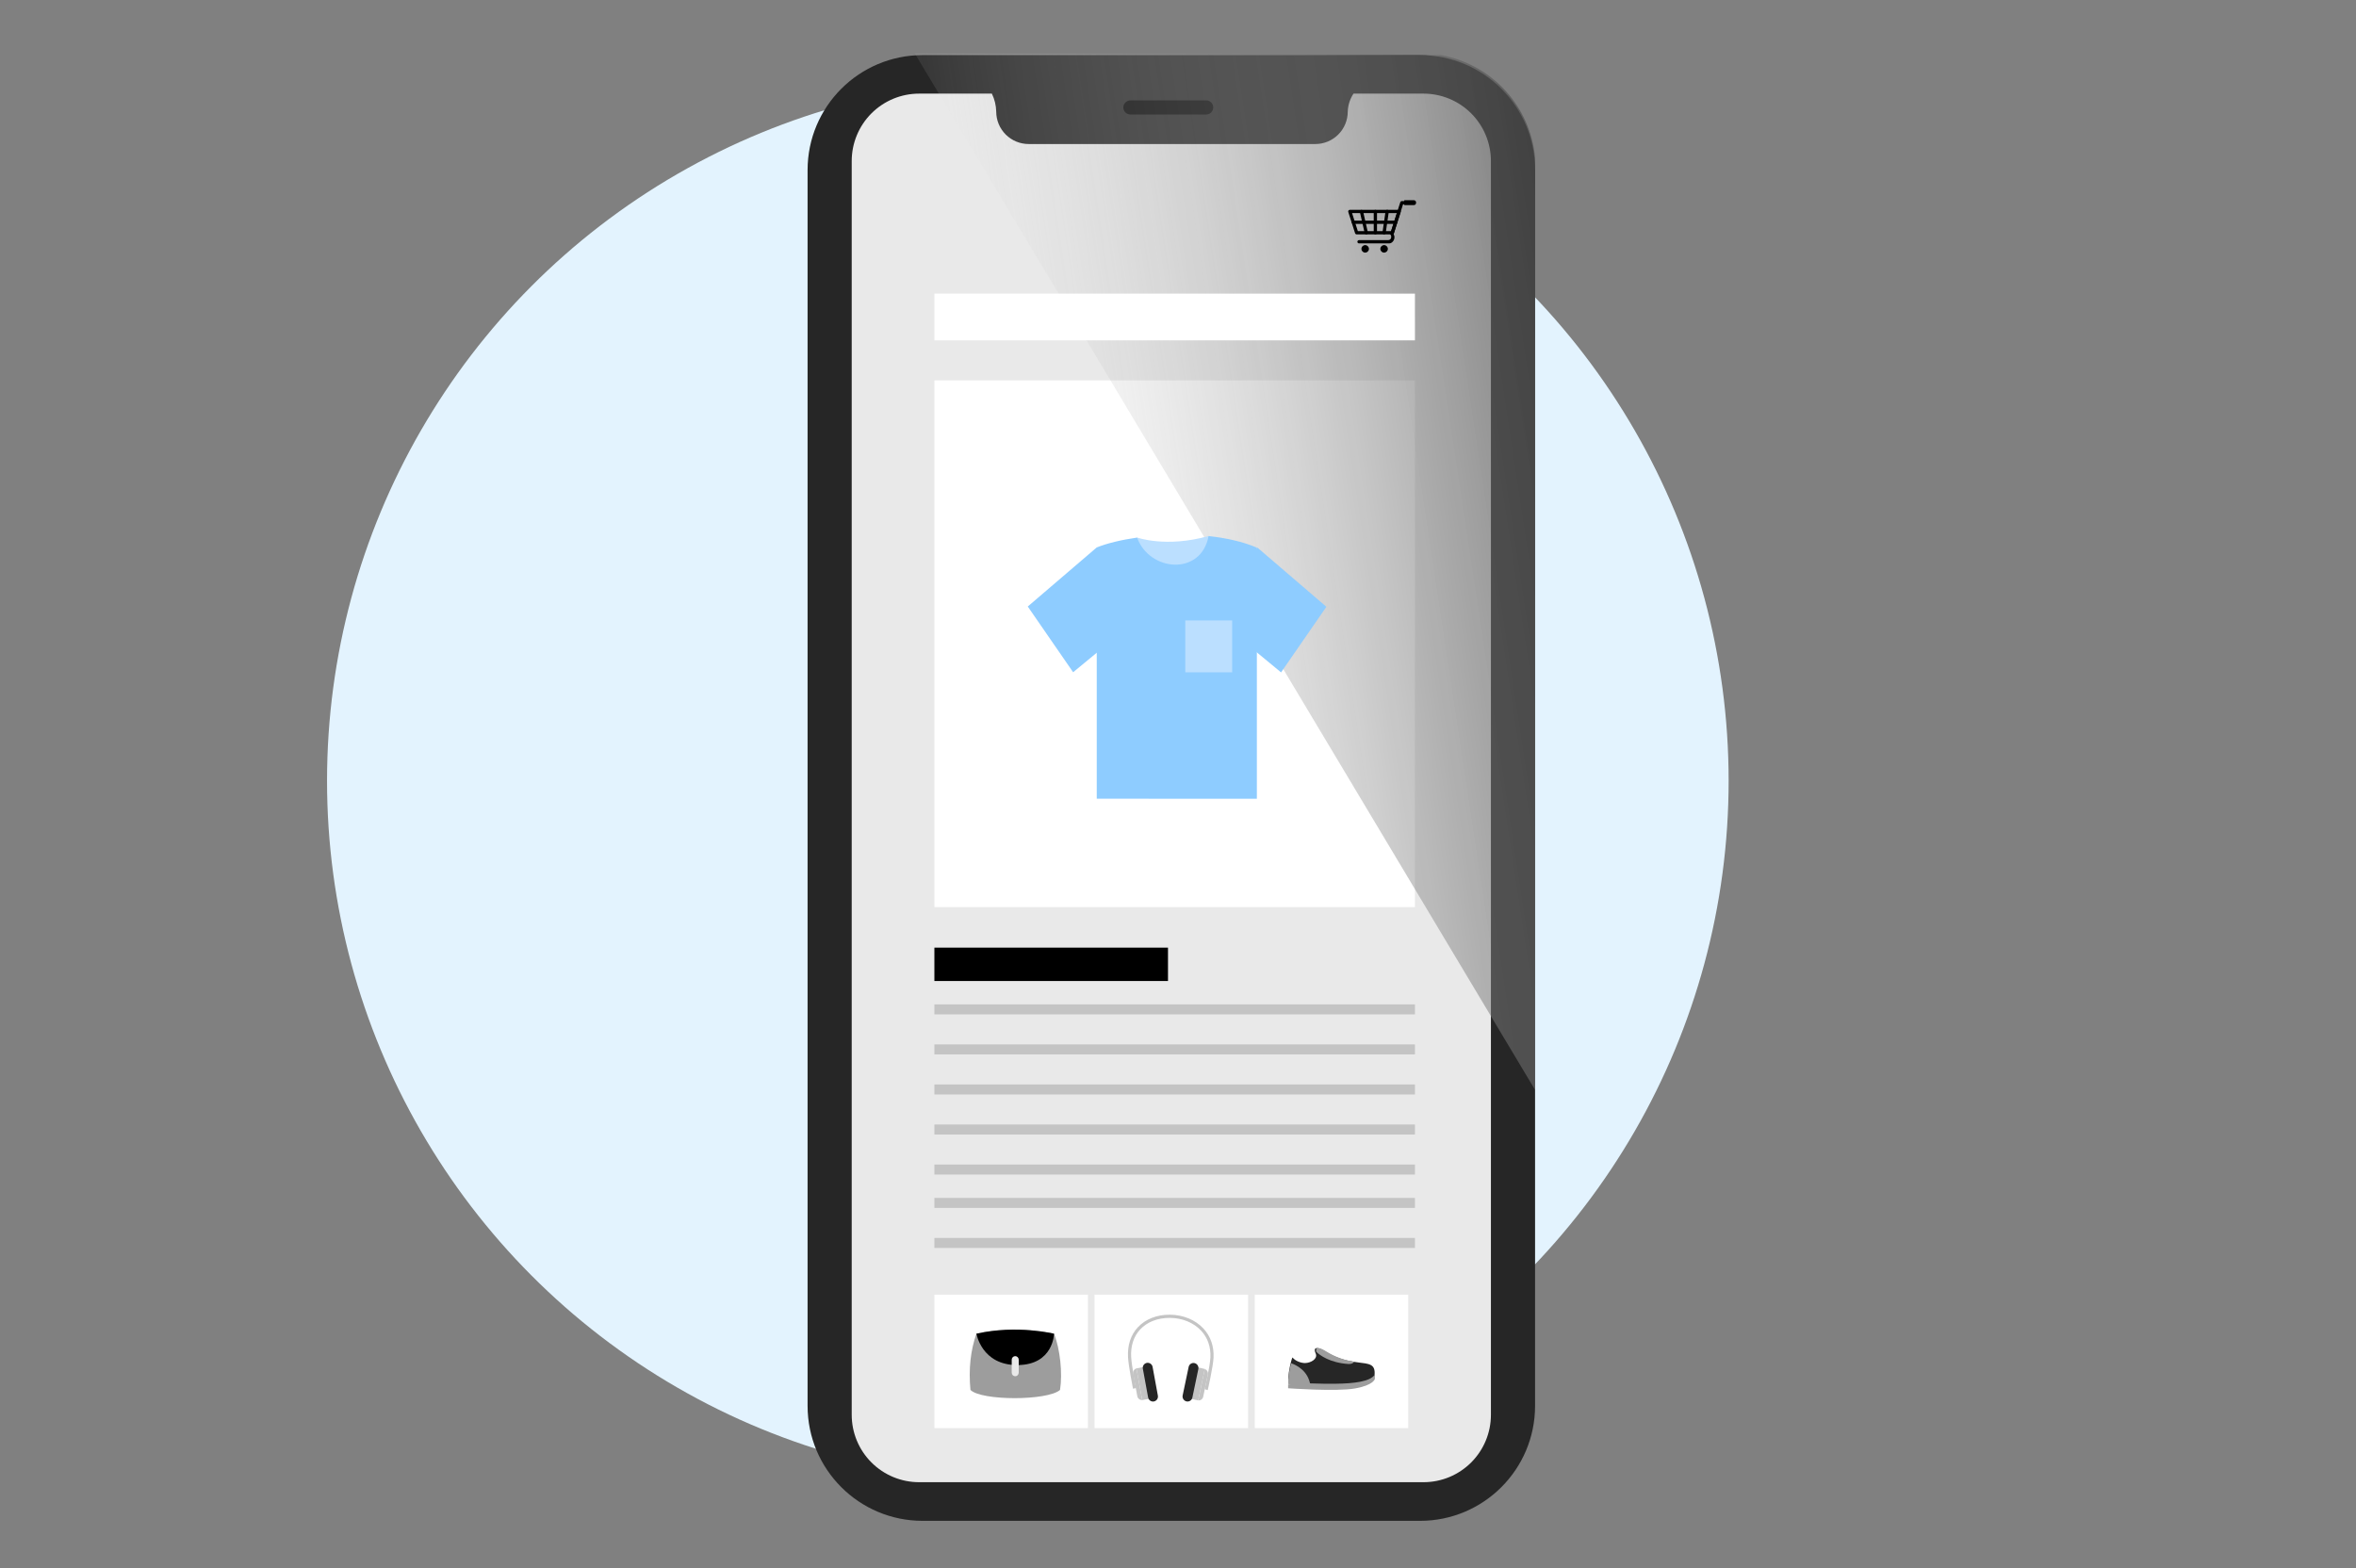 <svg width="353" height="235" viewBox="0 0 353 235" fill="none" xmlns="http://www.w3.org/2000/svg">
<rect x="0" y="0" width="353" height="235" fill="#808080" stroke="none"/>
<circle cx="154" cy="117" r="105" fill="#E3F3FE"/>
<path d="M212.764 8.258H138.236C128.717 8.258 121 15.974 121 25.493V210.655C121 220.173 128.717 227.89 138.236 227.89H175.5H212.764C222.283 227.89 230 220.173 230 210.655V25.493C230 15.974 222.283 8.258 212.764 8.258Z" fill="#262626"/>
<path d="M213.286 14.029H202.795C202.263 14.836 201.965 15.774 201.934 16.74C201.932 17.378 201.804 18.009 201.558 18.598C201.312 19.186 200.953 19.72 200.5 20.17C200.047 20.62 199.511 20.976 198.921 21.218C198.33 21.46 197.698 21.584 197.06 21.581H154.133C152.846 21.584 151.61 21.076 150.697 20.168C149.784 19.26 149.269 18.027 149.265 16.74C149.246 15.8 149.023 14.875 148.611 14.029H137.71C135.032 14.029 132.464 15.093 130.57 16.987C128.676 18.881 127.612 21.449 127.612 24.127V212.002C127.612 214.68 128.676 217.249 130.57 219.142C132.464 221.036 135.032 222.1 137.71 222.1H213.286C215.965 222.1 218.533 221.036 220.427 219.142C222.321 217.249 223.385 214.68 223.385 212.002V24.143C223.387 22.816 223.127 21.501 222.62 20.274C222.114 19.047 221.37 17.932 220.433 16.993C219.495 16.053 218.381 15.308 217.155 14.8C215.928 14.291 214.614 14.029 213.286 14.029Z" fill="#E9E9E9"/>
<path d="M212 57H140V135.927H212V57Z" fill="white"/>
<path d="M181.776 16.101C181.776 16.381 181.664 16.65 181.464 16.848C181.265 17.046 180.995 17.157 180.713 17.157H169.375C169.093 17.157 168.823 17.046 168.624 16.848C168.425 16.65 168.313 16.381 168.313 16.101C168.313 15.82 168.425 15.552 168.624 15.354C168.823 15.155 169.093 15.044 169.375 15.044H180.718C181 15.044 181.27 15.155 181.47 15.354C181.669 15.552 181.781 15.82 181.781 16.101H181.776Z" fill="black"/>
<path style="mix-blend-mode:screen" d="M215.878 8.26L137.062 8L229.999 163.314V23.662C229.66 19.901 228.095 16.355 225.543 13.57C222.992 10.785 219.596 8.916 215.878 8.25V8.26Z" fill="url(#paint0_linear_4098_36234)"/>
<path d="M170.375 80.546C170.375 80.546 174.72 82.115 181.083 80.32C187.019 88.786 167.331 90.94 170.375 80.546Z" fill="#BBDFFF"/>
<path d="M181.081 80.327C179.969 86.319 172.226 85.683 170.373 80.553C167.963 80.898 165.842 81.42 164.326 82.03V119.682L188.316 119.694V82.058C186.172 81.149 183.673 80.606 181.081 80.327Z" fill="#8ECCFF"/>
<path d="M164.326 82.029L153.99 90.883L160.787 100.731L170.906 92.385L164.326 82.029Z" fill="#8ECCFF"/>
<path d="M188.397 82.054L198.733 90.923L191.943 100.754L181.82 92.392L188.397 82.054Z" fill="#8ECCFF"/>
<path d="M184.614 92.968H177.592V100.745H184.614V92.968Z" fill="#BBDFFF"/>
<line x1="140" y1="144.5" x2="175" y2="144.5" stroke="black" stroke-width="5"/>
<line x1="140" y1="151.25" x2="212" y2="151.25" stroke="#C4C4C4" stroke-width="1.5"/>
<line x1="140" y1="157.25" x2="212" y2="157.25" stroke="#C4C4C4" stroke-width="1.5"/>
<line x1="140" y1="163.25" x2="212" y2="163.25" stroke="#C4C4C4" stroke-width="1.5"/>
<line x1="140" y1="169.25" x2="212" y2="169.25" stroke="#C4C4C4" stroke-width="1.5"/>
<line x1="140" y1="175.25" x2="212" y2="175.25" stroke="#C4C4C4" stroke-width="1.5"/>
<line x1="140" y1="180.25" x2="212" y2="180.25" stroke="#C4C4C4" stroke-width="1.5"/>
<line x1="140" y1="186.25" x2="212" y2="186.25" stroke="#C4C4C4" stroke-width="1.5"/>
<path d="M187 194H164V214H187V194Z" fill="white"/>
<path d="M163 194H140V214H163V194Z" fill="white"/>
<path d="M158.825 208.277C156.919 209.919 147.022 209.914 145.402 208.27C145.106 205.111 145.426 202.315 146.301 199.842C150.184 199.032 154.058 199.07 157.928 199.854C158.828 202.106 159.222 205.761 158.825 208.277Z" fill="#9D9D9D"/>
<path d="M146.3 199.843C146.3 199.843 147.07 204.58 152.458 204.549C157.847 204.518 157.928 199.854 157.928 199.854C157.928 199.854 152.401 198.468 146.3 199.843Z" fill="black"/>
<path d="M152.111 206.227C151.97 206.225 151.836 206.167 151.737 206.067C151.639 205.966 151.584 205.831 151.585 205.69V203.745C151.584 203.604 151.639 203.469 151.738 203.368C151.836 203.268 151.97 203.211 152.111 203.209C152.252 203.211 152.386 203.268 152.485 203.369C152.583 203.469 152.638 203.605 152.637 203.746V205.69C152.638 205.831 152.583 205.967 152.484 206.067C152.386 206.168 152.252 206.225 152.111 206.227Z" fill="#E9E9E9"/>
<path d="M180.954 208.301L180.503 208.163C180.513 208.13 181.294 204.711 181.356 203.41C181.431 201.845 180.952 200.457 179.969 199.399C178.846 198.187 177.136 197.489 175.277 197.478C173.46 197.468 171.878 198.084 170.824 199.218C169.855 200.258 169.392 201.686 169.482 203.348C169.553 204.661 170.211 207.964 170.217 207.997L169.756 208.091C169.729 207.954 169.086 204.72 169.012 203.372C168.914 201.576 169.422 200.026 170.482 198.888C171.627 197.66 173.329 196.989 175.277 197C177.264 197.011 179.099 197.767 180.31 199.072C181.382 200.228 181.907 201.738 181.825 203.438C181.76 204.794 180.993 208.163 180.954 208.301Z" fill="#C4C4C4"/>
<path d="M169.785 205.86L170.399 209.203C170.429 209.374 170.52 209.528 170.656 209.636C170.792 209.744 170.963 209.799 171.136 209.79L170.272 205.044C170.105 205.097 169.963 205.209 169.873 205.36C169.783 205.51 169.752 205.688 169.785 205.86Z" fill="#C4C4C4"/>
<path d="M171.219 209.78L172.541 209.534L171.668 204.781L170.346 205.027C170.321 205.032 170.296 205.038 170.272 205.045L171.136 209.79C171.164 209.789 171.192 209.785 171.219 209.78Z" fill="#C4C4C4"/>
<path d="M172.891 210.002C172.794 210.019 172.695 210.017 172.599 209.996C172.503 209.975 172.412 209.935 172.331 209.879C172.251 209.822 172.182 209.751 172.129 209.668C172.076 209.585 172.04 209.493 172.023 209.396L171.234 205.101C171.197 204.905 171.238 204.703 171.349 204.537C171.46 204.372 171.633 204.258 171.828 204.219C171.925 204.202 172.024 204.204 172.121 204.226C172.217 204.247 172.308 204.287 172.388 204.344C172.469 204.401 172.538 204.473 172.59 204.556C172.643 204.64 172.679 204.732 172.695 204.83L173.484 209.122C173.521 209.318 173.48 209.519 173.368 209.684C173.257 209.849 173.086 209.963 172.891 210.002Z" fill="#262626"/>
<path d="M180.975 205.967L180.279 209.286C180.245 209.455 180.15 209.606 180.011 209.71C179.873 209.813 179.701 209.861 179.528 209.846L180.508 205.136C180.673 205.194 180.812 205.31 180.897 205.463C180.983 205.616 181.011 205.795 180.975 205.967Z" fill="#C4C4C4"/>
<path d="M179.446 209.831L178.133 209.538L179.124 204.82L180.437 205.113C180.462 205.119 180.486 205.126 180.51 205.134L179.531 209.844C179.502 209.842 179.474 209.837 179.446 209.831Z" fill="#C4C4C4"/>
<path d="M177.772 209.994C177.868 210.015 177.967 210.016 178.063 209.998C178.16 209.98 178.252 209.943 178.334 209.889C178.416 209.835 178.486 209.766 178.541 209.684C178.596 209.603 178.634 209.511 178.653 209.415L179.546 205.154C179.588 204.958 179.552 204.754 179.446 204.586C179.339 204.417 179.17 204.296 178.976 204.251C178.88 204.23 178.781 204.228 178.684 204.246C178.588 204.264 178.496 204.301 178.414 204.355C178.332 204.409 178.262 204.478 178.207 204.56C178.152 204.641 178.114 204.733 178.095 204.829L177.199 209.091C177.157 209.286 177.194 209.49 177.301 209.659C177.408 209.828 177.577 209.948 177.772 209.994Z" fill="#262626"/>
<path d="M211 194H188V214H211V194Z" fill="white"/>
<path d="M193.132 207.45H193V208.024C193 208.024 200.167 208.545 202.988 208.059C205.809 207.573 206 206.623 206 206.623V206.034H205.904L193.132 207.45Z" fill="#9D9D9D"/>
<path d="M205.95 206.041C205.202 207.018 202.937 207.31 200.102 207.347C198.934 207.365 197.67 207.337 196.375 207.295C195.274 207.259 194.149 207.214 193.046 207.179C192.937 206.36 193.225 204.835 193.451 203.994C193.524 203.723 193.593 203.521 193.635 203.44L193.677 203.424C194.056 203.942 194.983 204.257 195.531 204.247C196.431 204.229 197.44 203.609 197.15 202.861C197.107 202.771 197.071 202.678 197.041 202.583C196.811 201.839 197.442 201.833 198.387 202.417C200.064 203.474 201.553 203.853 202.755 204.046C203.005 204.086 203.24 204.118 203.465 204.146C205.153 204.364 206.101 204.371 205.95 206.041Z" fill="#262626"/>
<path d="M196.329 207.566C195.241 207.529 194.129 207.485 193.038 207.449C192.93 206.63 193.215 205.106 193.439 204.266C194.369 204.598 196.019 205.471 196.329 207.566Z" fill="#9D9D9D"/>
<path d="M202.881 204.045C202.669 204.382 202.341 204.392 202.027 204.391C199.193 204.192 197.756 203.064 197.233 202.583C197.005 201.839 197.629 201.834 198.564 202.417C200.221 203.473 201.693 203.853 202.881 204.045Z" fill="#9D9D9D"/>
<path d="M212 44H140V51H212V44Z" fill="white"/>
<path d="M208.611 35.12H203.267C203.215 35.12 203.165 35.103 203.123 35.073C203.081 35.042 203.05 34.999 203.034 34.95L202.012 31.761C202 31.724 201.997 31.685 202.003 31.647C202.009 31.609 202.024 31.573 202.047 31.542C202.07 31.51 202.1 31.485 202.134 31.468C202.168 31.45 202.206 31.441 202.245 31.442H209.636C209.675 31.441 209.713 31.451 209.747 31.468C209.781 31.485 209.811 31.511 209.834 31.542C209.857 31.573 209.872 31.609 209.878 31.647C209.884 31.685 209.881 31.724 209.869 31.761L208.847 34.95C208.831 35 208.799 35.043 208.757 35.074C208.714 35.104 208.663 35.12 208.611 35.12ZM203.445 34.63H208.432L209.299 31.931H202.579L203.445 34.63Z" fill="black"/>
<path d="M208.171 36.47H203.614C203.55 36.468 203.49 36.441 203.447 36.395C203.403 36.35 203.378 36.289 203.378 36.225C203.378 36.162 203.403 36.101 203.447 36.056C203.49 36.01 203.55 35.983 203.614 35.981H207.992C208.29 35.973 208.425 35.767 208.446 35.556C208.466 35.367 208.394 35.175 208.267 35.12L209.806 30.301C209.822 30.251 209.853 30.208 209.895 30.178C209.937 30.147 209.987 30.131 210.039 30.131H211.629C211.694 30.131 211.756 30.156 211.802 30.202C211.848 30.248 211.873 30.31 211.873 30.375C211.873 30.44 211.848 30.502 211.802 30.548C211.756 30.594 211.694 30.62 211.629 30.62H210.216L208.806 35.093C209.182 35.709 208.671 36.47 208.171 36.47Z" fill="black"/>
<path d="M204.546 37.852C204.856 37.852 205.108 37.6 205.108 37.289C205.108 36.979 204.856 36.727 204.546 36.727C204.235 36.727 203.983 36.979 203.983 37.289C203.983 37.6 204.235 37.852 204.546 37.852Z" fill="black"/>
<path d="M207.38 37.852C207.691 37.852 207.943 37.6 207.943 37.289C207.943 36.979 207.691 36.727 207.38 36.727C207.069 36.727 206.818 36.979 206.818 37.289C206.818 37.6 207.069 37.852 207.38 37.852Z" fill="black"/>
<path d="M206.072 35.121C206.007 35.121 205.945 35.095 205.899 35.049C205.853 35.004 205.827 34.941 205.827 34.876V31.687C205.83 31.624 205.856 31.564 205.902 31.52C205.948 31.477 206.009 31.452 206.072 31.452C206.135 31.452 206.196 31.477 206.242 31.52C206.287 31.564 206.314 31.624 206.317 31.687V34.876C206.317 34.941 206.291 35.003 206.245 35.049C206.199 35.095 206.137 35.121 206.072 35.121Z" fill="black"/>
<path d="M204.709 35.12C204.654 35.12 204.6 35.101 204.557 35.067C204.514 35.032 204.483 34.984 204.471 34.931L203.747 31.742C203.735 31.68 203.748 31.615 203.783 31.562C203.818 31.509 203.872 31.472 203.934 31.458C203.995 31.444 204.06 31.454 204.114 31.487C204.169 31.52 204.208 31.572 204.224 31.634L204.948 34.822C204.962 34.886 204.951 34.952 204.916 35.007C204.882 35.062 204.827 35.101 204.763 35.115C204.746 35.119 204.727 35.12 204.709 35.12Z" fill="black"/>
<path d="M207.379 35.12C207.367 35.12 207.355 35.119 207.343 35.117C207.311 35.113 207.281 35.102 207.253 35.085C207.225 35.069 207.201 35.047 207.182 35.021C207.163 34.996 207.149 34.966 207.141 34.935C207.133 34.904 207.132 34.872 207.136 34.84L207.6 31.651C207.605 31.619 207.615 31.588 207.632 31.561C207.648 31.533 207.67 31.509 207.696 31.49C207.722 31.471 207.751 31.457 207.782 31.449C207.813 31.441 207.845 31.439 207.877 31.444C207.909 31.449 207.94 31.459 207.967 31.476C207.995 31.492 208.019 31.514 208.038 31.54C208.057 31.566 208.071 31.595 208.079 31.626C208.087 31.657 208.089 31.689 208.084 31.721L207.62 34.91C207.612 34.968 207.583 35.022 207.538 35.06C207.494 35.099 207.437 35.12 207.379 35.12Z" fill="black"/>
<path d="M209.122 33.545H202.76C202.697 33.543 202.637 33.516 202.593 33.47C202.549 33.425 202.525 33.364 202.525 33.3C202.525 33.237 202.549 33.176 202.593 33.131C202.637 33.085 202.697 33.058 202.76 33.056H209.122C209.185 33.058 209.245 33.085 209.288 33.131C209.332 33.176 209.357 33.237 209.357 33.3C209.357 33.364 209.332 33.425 209.288 33.47C209.245 33.516 209.185 33.543 209.122 33.545Z" fill="black"/>
<path d="M210.404 30H211.839C211.927 30 212.013 30.035 212.075 30.098C212.138 30.161 212.173 30.246 212.173 30.335V30.401C212.173 30.49 212.138 30.575 212.075 30.637C212.013 30.7 211.927 30.735 211.839 30.735H210.404V30Z" fill="black"/>
<defs>
<linearGradient id="paint0_linear_4098_36234" x1="278.327" y1="45.586" x2="133.335" y2="67.508" gradientUnits="userSpaceOnUse">
<stop/>
<stop offset="1" stop-color="white" stop-opacity="0"/>
</linearGradient>
</defs>
</svg>
